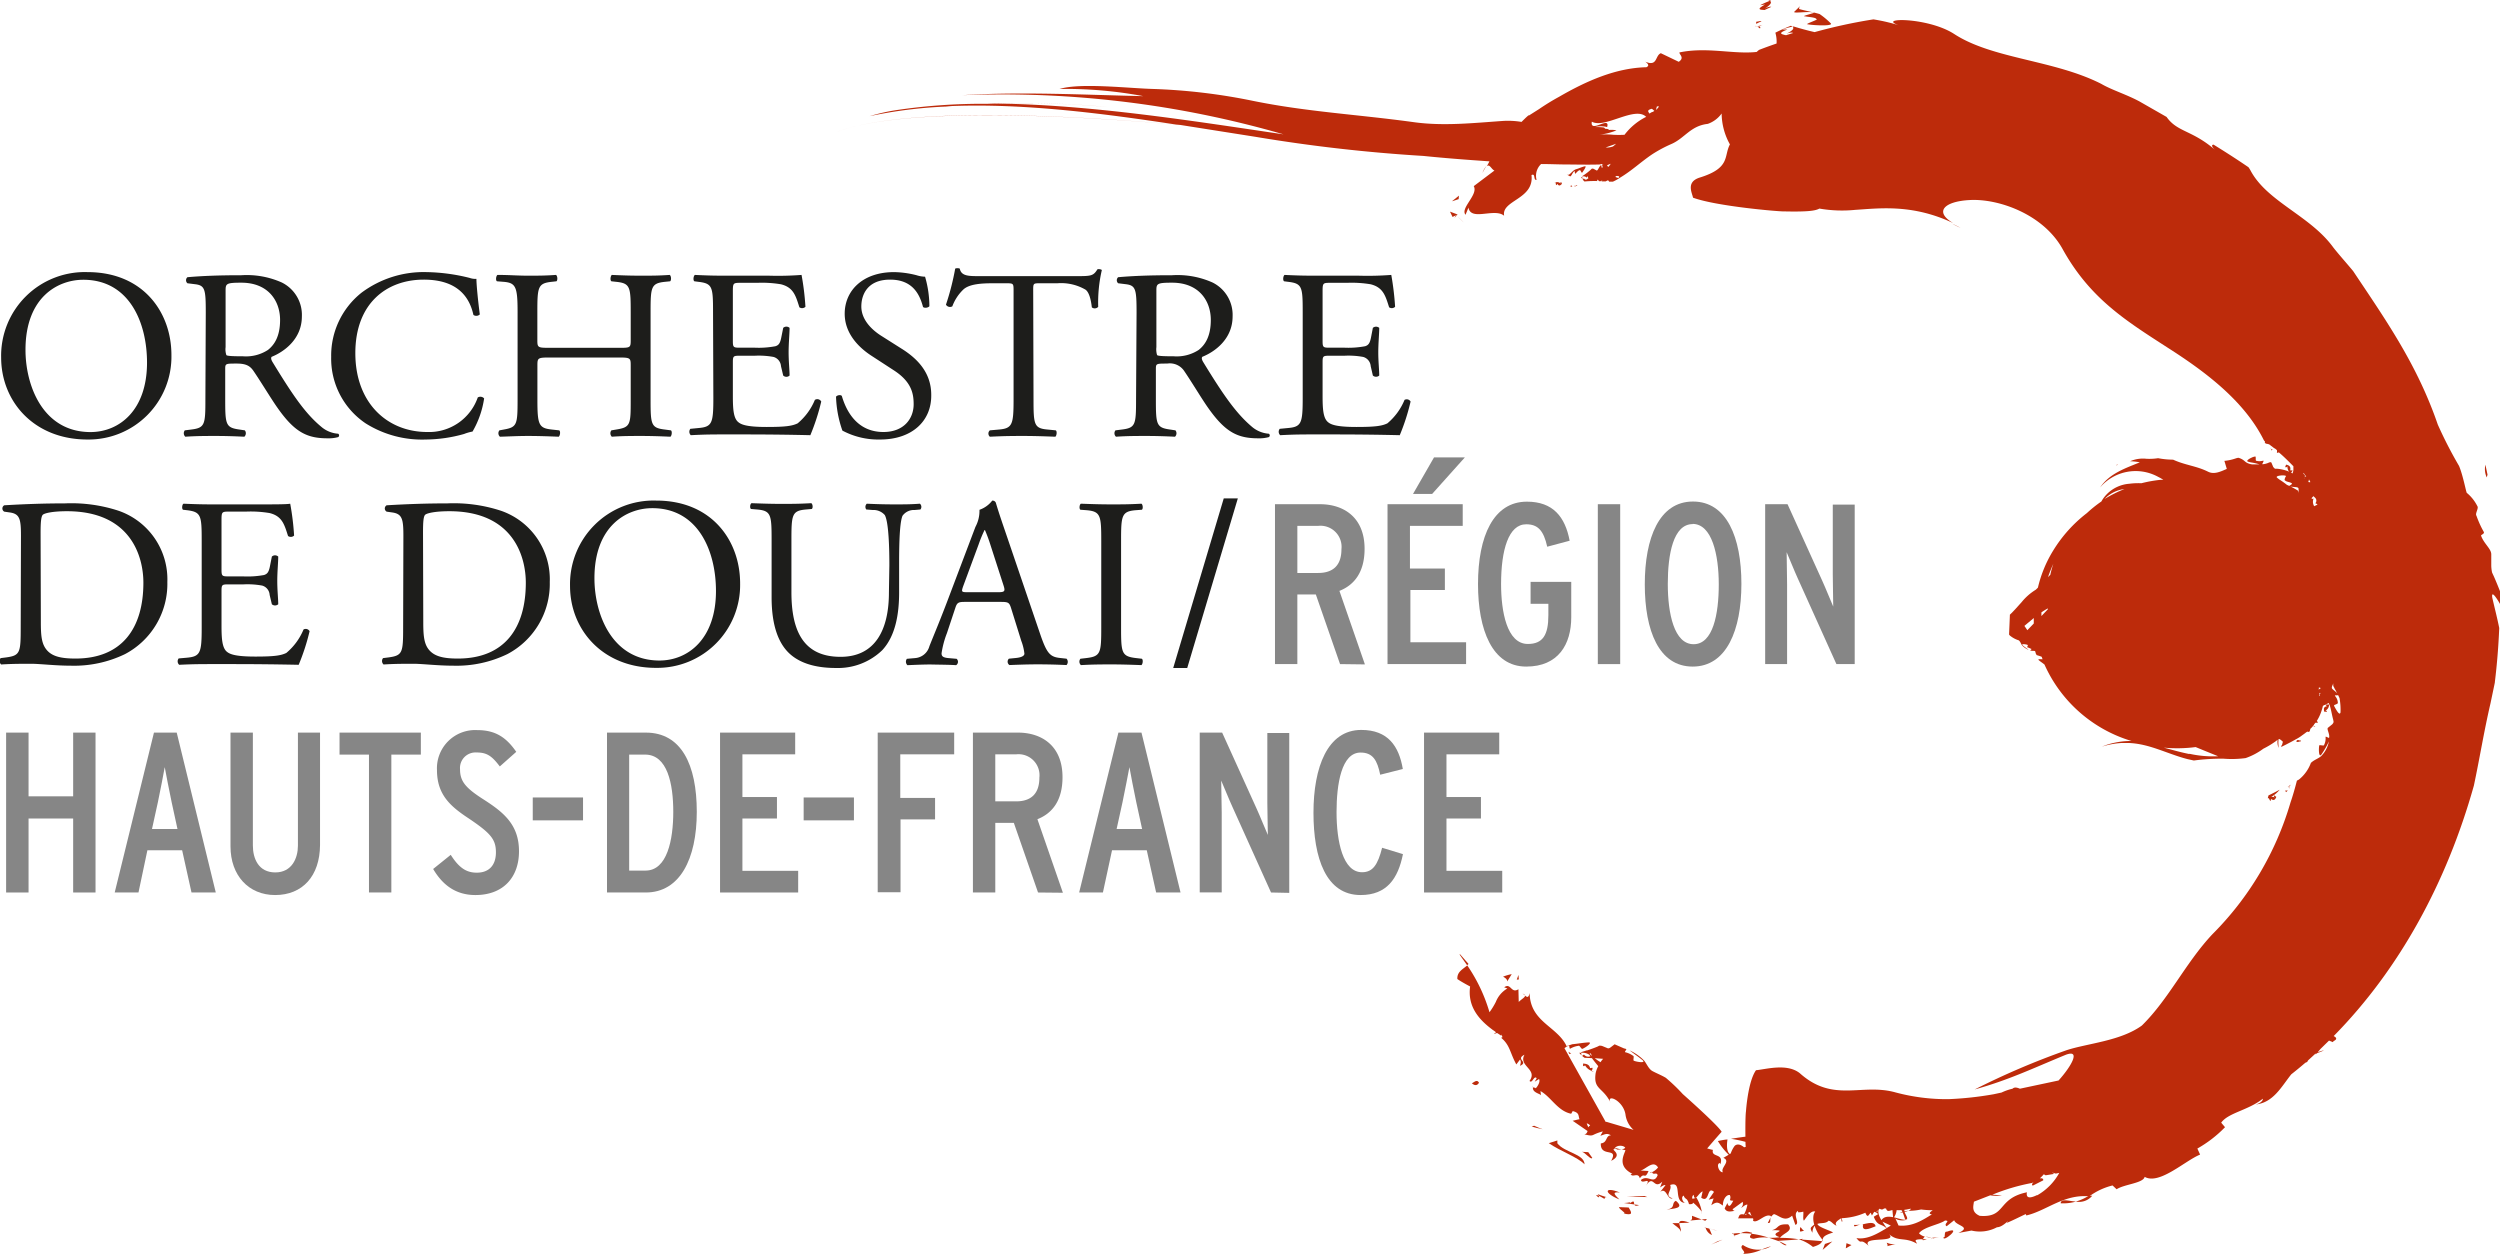 <?xml version="1.0" encoding="utf-8"?><svg id="Calque_1" data-name="Calque 1" xmlns="http://www.w3.org/2000/svg" viewBox="0 0 392.3 196.75"><title>LOGO_DOUAI_2017_RGB2</title><polygon points="229.05 149.81 230.22 151.47 230.44 151.26 229.09 149.72 229.05 149.81" style="fill:#bd2b0b"/><path d="M333.23,228.77c.85.79,1.25-.28,1.09-.13C334,228.07,333.42,228.76,333.23,228.77Z" transform="translate(-102.27 -58.79)" style="fill:#bd2b0b"/><path d="M342.62,235.57c.59.15,1.13.32,1.73.42-.47-.15-.9-.36-1.35-.55Z" transform="translate(-102.27 -58.79)" style="fill:#bd2b0b"/><path d="M346.65,238.2l0-.45-1.35.42c1.8,1.26,4.56,2.2,5.62,3.33C350.87,239.84,347.79,239.68,346.65,238.2Z" transform="translate(-102.27 -58.79)" style="fill:#bd2b0b"/><path d="M353.13,246.42a9.06,9.06,0,0,1,.93.52c-.05-.66,1.29.12-1.07-.76A2.67,2.67,0,0,1,353.13,246.42Z" transform="translate(-102.27 -58.79)" style="fill:#bd2b0b"/><path d="M353.13,246.42c-1-.47.42.76,0,0Z" transform="translate(-102.27 -58.79)" style="fill:#bd2b0b"/><path d="M356.3,248.21c.13.42,1.29,1,.75,1,1.48.35,1.32-.09.78-.94Z" transform="translate(-102.27 -58.79)" style="fill:#bd2b0b"/><path d="M359.48,247.89l-.76-.1C358.79,248,359,248.09,359.48,247.89Z" transform="translate(-102.27 -58.79)" style="fill:#bd2b0b"/><path d="M358,247.65c.3-.35-.15-.09-.89-.08l1.61.22C358.63,247.49,358.8,247,358,247.65Z" transform="translate(-102.27 -58.79)" style="fill:#bd2b0b"/><path d="M356.47,245.92c-2.47-1-2.62.07-.08,1.09C355.79,246.41,355,245.73,356.47,245.92Z" transform="translate(-102.27 -58.79)" style="fill:#bd2b0b"/><path d="M350.5,239.53c.48.06,1.44,1.36,1.63.95l-.63-.89Z" transform="translate(-102.27 -58.79)" style="fill:#bd2b0b"/><path d="M366,252.07c.17-.28-.22-.94-.21-1.35l-1.1,0C365.11,251.12,366,251.6,366,252.07Z" transform="translate(-102.27 -58.79)" style="fill:#bd2b0b"/><path d="M365.76,250.72l1.64-.07C366.09,250.19,365.78,250.36,365.76,250.72Z" transform="translate(-102.27 -58.79)" style="fill:#bd2b0b"/><path d="M357.57,246.49c1.09.06,2.14.14,3.21.15l-.46-.17Z" transform="translate(-102.27 -58.79)" style="fill:#bd2b0b"/><polygon points="268.52 195.3 270.3 194.53 269.55 194.77 268.52 195.3" style="fill:#bd2b0b"/><path d="M375.76,254.15c-.75.5.74,1.13,0,1.39a7.12,7.12,0,0,0,3-.68A4.4,4.4,0,0,1,375.76,254.15Z" transform="translate(-102.27 -58.79)" style="fill:#bd2b0b"/><path d="M380.17,254.35a12.75,12.75,0,0,0-1.45.51A3.72,3.72,0,0,0,380.17,254.35Z" transform="translate(-102.27 -58.79)" style="fill:#bd2b0b"/><path d="M370.5,251.59l-.59-.15a1.72,1.72,0,0,0,1,1.15Z" transform="translate(-102.27 -58.79)" style="fill:#bd2b0b"/><path d="M370.49,251.56v0c.64.18,1.08.31,1.27.35C371.61,251.9,371.22,251.79,370.49,251.56Z" transform="translate(-102.27 -58.79)" style="fill:#bd2b0b"/><path d="M369.76,251.4l.15,0C369.88,251.34,369.85,251.3,369.76,251.4Z" transform="translate(-102.27 -58.79)" style="fill:#bd2b0b"/><path d="M365.25,247.22c-.79.38.06,1.1-1.45,1.39C364.82,248.42,366.73,248.45,365.25,247.22Z" transform="translate(-102.27 -58.79)" style="fill:#bd2b0b"/><path d="M367.45,250.32l1.85-.17-1.52-.58C367.75,249.8,367.94,250.21,367.45,250.32Z" transform="translate(-102.27 -58.79)" style="fill:#bd2b0b"/><polygon points="267.86 191.28 267.02 191.36 267.59 191.57 267.86 191.28" style="fill:#bd2b0b"/><path d="M377.48,253.18a5.85,5.85,0,0,1,2.38-.16,15.05,15.05,0,0,0-2.74-.63C377,252.64,376.48,253.07,377.48,253.18Z" transform="translate(-102.27 -58.79)" style="fill:#bd2b0b"/><path d="M374.08,252.4l.16,0C374.16,252.28,374.09,252.25,374.08,252.4Z" transform="translate(-102.27 -58.79)" style="fill:#bd2b0b"/><polygon points="285.95 194.6 285.91 194.75 286.08 194.76 285.95 194.6" style="fill:#bd2b0b"/><path d="M377,252.2a1.77,1.77,0,0,0-1.55.1,12.31,12.31,0,0,1,1.68.09C377.19,252.27,377.21,252.19,377,252.2Z" transform="translate(-102.27 -58.79)" style="fill:#bd2b0b"/><path d="M382.61,254.15a8.1,8.1,0,0,0-1.18-.58C381.77,253.87,382.46,254.37,382.61,254.15Z" transform="translate(-102.27 -58.79)" style="fill:#bd2b0b"/><path d="M374.43,252.66l-.11,0C374.52,252.9,374.5,252.81,374.43,252.66Z" transform="translate(-102.27 -58.79)" style="fill:#bd2b0b"/><path d="M374.43,252.66a3.89,3.89,0,0,0,1-.36,6.57,6.57,0,0,0-1.2.07Z" transform="translate(-102.27 -58.79)" style="fill:#bd2b0b"/><path d="M385.19,253.19l-.66.07a6.49,6.49,0,0,1,2.23,1.2c1.12-.35,1.35-.64,1.43-.91L385,253.3Z" transform="translate(-102.27 -58.79)" style="fill:#bd2b0b"/><path d="M382.87,250.92c-1.88-.1-1.38.62-2.55.91,3.09,0-.94.41,1.24,1.1a9.2,9.2,0,0,1-1.7.09l1.57.55-.06-.07c1.06-.08,2.11-.11,3.16-.24a16.49,16.49,0,0,0-2.95-.22C382.18,252.2,383.75,252,382.87,250.92Z" transform="translate(-102.27 -58.79)" style="fill:#bd2b0b"/><path d="M369.23,249c0,.07,0,.14,0,.21S369.29,249.08,369.23,249Z" transform="translate(-102.27 -58.79)" style="fill:#bd2b0b"/><polygon points="286.01 196.13 287.53 194.81 286.37 195.2 286.01 196.13" style="fill:#bd2b0b"/><polygon points="289.64 195.89 290.53 195.38 289.75 195.08 289.64 195.89" style="fill:#bd2b0b"/><path d="M425.63,247.61a7.24,7.24,0,0,0,2.41-.27C426.79,247.25,425.69,246.82,425.63,247.61Z" transform="translate(-102.27 -58.79)" style="fill:#bd2b0b"/><path d="M428,247.34a2.68,2.68,0,0,0,2.59-.92l-.55,0A7.39,7.39,0,0,1,428,247.34Z" transform="translate(-102.27 -58.79)" style="fill:#bd2b0b"/><path d="M335.52,84.85a3,3,0,0,0-.62,1.08A8.84,8.84,0,0,1,335.52,84.85Z" transform="translate(-102.27 -58.79)" style="fill:#bd2b0b"/><path d="M405.57,253.12c-.7.17-.1.12,0,0Z" transform="translate(-102.27 -58.79)" style="fill:#bd2b0b"/><path d="M401.94,249.6a.68.68,0,0,1-.23.46A.58.58,0,0,0,401.94,249.6Z" transform="translate(-102.27 -58.79)" style="fill:#bd2b0b"/><path d="M405.38,253a6.18,6.18,0,0,0-.94-.15A3.85,3.85,0,0,0,405.38,253Z" transform="translate(-102.27 -58.79)" style="fill:#bd2b0b"/><path d="M405.57,253.12l1-.2a6.62,6.62,0,0,1-1.16.09C405.53,253,405.6,253.08,405.57,253.12Z" transform="translate(-102.27 -58.79)" style="fill:#bd2b0b"/><path d="M398.35,253.79c0,.2.29.45,0,.56l1.38-.35A2.39,2.39,0,0,1,398.35,253.79Z" transform="translate(-102.27 -58.79)" style="fill:#bd2b0b"/><path d="M396.59,251.22c-.17-.81-1.1-.5-2.14-.29h.18C394.37,252.09,395.5,251.67,396.59,251.22Z" transform="translate(-102.27 -58.79)" style="fill:#bd2b0b"/><path d="M393.23,251c-.11.47.4.08,1-.07A4,4,0,0,1,393.23,251Z" transform="translate(-102.27 -58.79)" style="fill:#bd2b0b"/><path d="M407.77,252.07c-.54-.13-.15,1.1-.49.81C406.9,254,410.44,251.07,407.77,252.07Z" transform="translate(-102.27 -58.79)" style="fill:#bd2b0b"/><polygon points="228.94 30.7 227.83 31.59 228.89 31.25 228.94 30.7" style="fill:#bd2b0b"/><path d="M330.49,93a1.84,1.84,0,0,1,.31-.32c-.06-.12,0-.1.16,0l-.14-.14a.89.89,0,0,0-.19.2Z" transform="translate(-102.27 -58.79)" style="fill:#bd2b0b"/><path d="M330.1,92.62c.09.07,0,.34.32.1l.36-.15,0,0a.55.55,0,0,1,.26-.1L329.8,92Z" transform="translate(-102.27 -58.79)" style="fill:#bd2b0b"/><path d="M331.93,93.7l-.1-.12a7.58,7.58,0,0,0-.87-.84A12.45,12.45,0,0,1,331.93,93.7Z" transform="translate(-102.27 -58.79)" style="fill:#bd2b0b"/><path d="M380.1,249.84l-.43.87C380.22,250.76,380,250.28,380.1,249.84Z" transform="translate(-102.27 -58.79)" style="fill:#bd2b0b"/><path d="M342.83,229.39v-.14C342.75,229.33,342.77,229.36,342.83,229.39Z" transform="translate(-102.27 -58.79)" style="fill:#bd2b0b"/><path d="M341.55,215c0-.11-.12-.21-.38-.3A1.38,1.38,0,0,1,341.55,215Z" transform="translate(-102.27 -58.79)" style="fill:#bd2b0b"/><path d="M361.44,242.76l0-.1C361,242.91,361.16,242.9,361.44,242.76Z" transform="translate(-102.27 -58.79)" style="fill:#bd2b0b"/><polygon points="277.88 190.87 277.83 191.04 277.91 190.88 277.88 190.87" style="fill:#bd2b0b"/><polygon points="238.34 153.69 238.27 152.99 238.01 153.73 238.34 153.69" style="fill:#bd2b0b"/><path d="M339.49,211.65a7.17,7.17,0,0,0-1.36.4c.23.11.73.42.64.77Z" transform="translate(-102.27 -58.79)" style="fill:#bd2b0b"/><path d="M385.38,251.9c-.46-.13-.68-1.2-.66.13C384.92,252.08,385.16,251.94,385.38,251.9Z" transform="translate(-102.27 -58.79)" style="fill:#bd2b0b"/><path d="M348.49,224.11c.07.13.19,0,.34,0l-.47-.29A.71.71,0,0,1,348.49,224.11Z" transform="translate(-102.27 -58.79)" style="fill:#bd2b0b"/><path d="M352.14,226.34l-.35.06c-.14-.62-.62-.67-1.1-.72l0,.38c.24.09.35-.06.22-.29a1.86,1.86,0,0,0,1.13,1.06C352.12,226.66,352.22,226.49,352.14,226.34Z" transform="translate(-102.27 -58.79)" style="fill:#bd2b0b"/><polygon points="250.07 168.15 250.07 168.13 249.78 168.04 249.77 168.1 250.07 168.15" style="fill:#bd2b0b"/><path d="M355.44,222.51l.23.11Z" transform="translate(-102.27 -58.79)" style="fill:#bd2b0b"/><path d="M409.92,94.54c-.44-.23-.88-.45-1.3-.65A9.82,9.82,0,0,0,409.92,94.54Z" transform="translate(-102.27 -58.79)" style="fill:#bd2b0b"/><path d="M377.85,62.21l0,.33a5.39,5.39,0,0,1,.76-.37C378.82,62,378.31,62.14,377.85,62.21Z" transform="translate(-102.27 -58.79)" style="fill:#bd2b0b"/><polygon points="275.49 4.06 275.48 4.12 275.69 4.11 275.49 4.06" style="fill:#bd2b0b"/><path d="M378.47,63.23c.1-.12,0-.2-.16-.25C378.16,63.1,378.17,63.19,378.47,63.23Z" transform="translate(-102.27 -58.79)" style="fill:#bd2b0b"/><path d="M378.91,62.67a3.29,3.29,0,0,1-.94.23h0l.34.08A3.51,3.51,0,0,1,378.91,62.67Z" transform="translate(-102.27 -58.79)" style="fill:#bd2b0b"/><path d="M378.91,62.67c.32-.12.6-.25.79-.31C379.41,62.46,379.14,62.57,378.91,62.67Z" transform="translate(-102.27 -58.79)" style="fill:#bd2b0b"/><path d="M386.89,60.79c.27,0-2,.55-1.45.55.71.14,1.79.17,1.86.46.55,0-1.92.79-1.38.8.7.15,3.9.34,3.67-.11A12,12,0,0,0,387.81,61c-1-.31-2.23-.51-3.17-.78-.14-.11,0-.29.1-.47l-.86.84C383.32,61,386.27,60.48,386.89,60.79Z" transform="translate(-102.27 -58.79)" style="fill:#bd2b0b"/><path d="M379.17,60.36l1.05-.49c-.17-.1-.79.1-1.22.39,1.23-.75,1.33-1.13,1-1.34a12.68,12.68,0,0,0-1.53.69l.78-.11C377.78,60.31,378.47,60.31,379.17,60.36Z" transform="translate(-102.27 -58.79)" style="fill:#bd2b0b"/><polygon points="277.55 0 277.5 0.03 277.74 0.13 277.93 0.05 277.55 0" style="fill:#bd2b0b"/><path d="M492.61,133.27c-.1-.52-.22-1-.33-1.56a3.16,3.16,0,0,0,.21,2C492.53,133.55,492.58,133.41,492.61,133.27Z" transform="translate(-102.27 -58.79)" style="fill:#bd2b0b"/><path d="M417.51,155.28Z" transform="translate(-102.27 -58.79)" style="fill:#bd2b0b"/><path d="M494.57,153.56c0-.66,0-1.33,0-2-.31-.78-.62-1.54-.93-2.25l-.31-.67a5.59,5.59,0,0,1-.13-1.07c0-.57,0-1.15,0-1.8,0-.86-1.15-1.66-1.59-2.89-.12-.18.64-.3.39-.67a15.37,15.37,0,0,1-1.12-2.48c-.27-.35.4-1.18.13-1.53a6.42,6.42,0,0,0-1.64-2.06c-.1,0-.59-2.73-1.23-4.24a66.13,66.13,0,0,1-3.33-6.48c-3.26-9.49-8.21-16.48-13.29-24.1-1.13-1.36-2.19-2.53-3.11-3.7-3.62-5-10.4-7.17-13-12.1a5,5,0,0,0-.31-.49c-1.8-1.23-3.62-2.4-5.47-3.54-.35,0-.35.3.25.84-3.63-3.15-5.94-2.78-7.63-5.19L438,74.71c-2.15-1.15-4.25-1.75-6-2.76-7.42-3.77-17.05-3.9-23.07-7.82-4.27-2.78-13-2.59-8.16-1.21a30.23,30.23,0,0,0-4.52-1.09,81.83,81.83,0,0,0-9.23,2c-1.22-.28-2.32-.59-3.28-.88l-.2,0c.31.27.15.64-1.17,1.23.47-.24,1.11-.35,1.27-.21l-1.11.35c-.7-.16-1.39-.29.21-.89l-.81,0a12.16,12.16,0,0,1,1.61-.46l-.23-.14a26,26,0,0,0-2.45,1.09,5,5,0,0,1,.19,1.7c-1,.34-1.9.67-2.75,1-.13.1-.25.21-.37.32-3.6.41-7.81-.83-12.13.08,0,.37.85.82-.1,1.47l-2.81-1.35c-.93.37-.48,2.15-2.44,1.33.31.24.76.6.17.87-4.82.11-9.45,2.18-13.7,4.64a36.65,36.65,0,0,0-3.16,1.94l-1.58,1c.1-.24-.7.55-1.15,1a13,13,0,0,0-2.8-.16c-4.65.32-9.45.85-14.11.2-8.78-1.21-16.79-1.62-25.22-3.34a92.7,92.7,0,0,0-15.67-1.87c-3.79-.1-11.41-1-14.71,0a65.82,65.82,0,0,1,13.17,1.13c-9.38-.21-19.15-.73-28.42-.15a158.59,158.59,0,0,1,50.41,6.14c-13.65-2-30.29-4.71-45.49-4.83a145.74,145.74,0,0,1,17.81.54v0c-.05,0-4.8-.51-11.35-.6-2.56,0-5.06,0-7.47.1a91.36,91.36,0,0,0-14.32,1,29.53,29.53,0,0,0-4.13.94,71.59,71.59,0,0,1,12-1.51,78.22,78.22,0,0,0-8.78,1.35v0a78.47,78.47,0,0,1,9.67-1.43c11.36-.43,23.65,1.14,35.16,2.9-4.41-.38-9.72-.79-15.3-1.07-8.35-.43-15.64-.51-21.68-.25-7.54.34-13.11,1.22-16.57,2.62v0c10.63-4.31,38.68-2.61,54.27-1.23l11.78,1.86a251.77,251.77,0,0,0,26.36,3c2.42.25,4.85.45,7.28.63l3.07.22a6.25,6.25,0,0,1-.42.77c.47-.42.73.5,1.21.67L333.53,88c.76,1.33-2.16,3.45-1.29,4.49l.46-1.12c.22,1.2,1.43,1.08,2.73.94,1.06-.11,2.19-.24,2.87.34-.47-2.46,4.76-2.56,4.29-6.39.69-.32.23.81.8.77a2.52,2.52,0,0,1,.71-2.5c1.27,0,2.54.06,3.81.07,1.53,0,3.47.06,5.43,0l0,0,0,0h0l.17-.07h.35l-.24.1a.53.53,0,0,1,.12.32l0,.1h0l-.06.06c-.09.14-.12-.48-.17-.41-.32.17-.51,1-.74.82l-.46-.25a.42.42,0,0,0-.27,0l-.17.17a9.44,9.44,0,0,1-1.33,1v.05a.76.76,0,0,1,.85.31c-.14-.12-.13-.3,0-.34l.13.3c-.23.19-.46.38-.72,0l-.14.22c-.08-.08-.09-.27-.12-.44l-.15.06a2.8,2.8,0,0,0,.51.67,16.58,16.58,0,0,1,2-.07c0-.12.06-.26.13-.2a.89.89,0,0,0,.16.22h.28l.09-.06h0v0h0l.12-.07-.13-.13a.08.08,0,0,0,0,0l.16.16h0l-.11.07h0l0,0,0,.06.64,0,.12-.06c.15-.09.29-.19.41.11h.11l0-.06,0,.06.48,0a7.47,7.47,0,0,0,1.18-.66c1.8-1.08,3.17-2.4,4.95-3.61a20.89,20.89,0,0,1,3.05-1.64c2.1-.91,3-2.86,5.71-3.16a4.51,4.51,0,0,0,2.18-1.63,10.11,10.11,0,0,0,1.3,4.85c-1,1.84.17,3.7-4.79,5.22-2.11.7-1.16,2.35-1,3.14,3.72,1.37,13.64,2.19,14.21,2.15,3.86.09,5-.1,5.62-.44a20.84,20.84,0,0,0,5.64.2c3.92-.25,9-.92,15.36,2.08-3.07-1.8-1.38-3.42,2.62-3.62,4.41-.24,11.37,2.15,14.46,7.54,4.33,7.9,10,11.38,16.56,15.62,5.77,3.68,12.05,8.32,15.14,14.6l.13.08a.4.4,0,0,0,0,.23h0c.08.17.27.18.46.21l.21.06.81.62-.1,0,.16,0,.34.28a.84.84,0,0,1,0,.37c0,.13.17,0,.32,0,.78.65,1.5,1.39,2.27,2.16,0,0,0,.15,0,.34l0,.25a1.77,1.77,0,0,1-.15.55l-.2-.15,0,0h0a6.59,6.59,0,0,0-2.25-.6h-.08l-.22,0-.26-.26-.2-.48-.07-.17c-.05-.17-.27-.13-.53,0a2.71,2.71,0,0,1-.9.21c-.08,0,.13-.31.17-.47s0-.09-.06-.07h-.11a1.91,1.91,0,0,1-.95,0c-.1,0-.1-.13-.1-.32s0-.4-.11-.35a1.87,1.87,0,0,0-.53.17c-.36.16-.73.4-.68.54a.13.13,0,0,0,.09.09l.46.12a7.77,7.77,0,0,1,1.35.31l-.65,0-.4,0-.12,0a2.51,2.51,0,0,1-.74-.22,2.41,2.41,0,0,1-.37-.25,2.38,2.38,0,0,0-1-.56c-.19,0-.39.08-.58.14a7.37,7.37,0,0,1-1.64.34l.38,1.26c-1,.44-2,.91-2.94.44-1.82-.91-3.53-1-5.49-1.89a12.72,12.72,0,0,1-2.35-.23,9.06,9.06,0,0,1-1.84.09,5,5,0,0,0-2.55.39,8.63,8.63,0,0,1,1.52.17c-2.26.93-4.75,1.74-6.23,3.94a7.33,7.33,0,0,1,9.11-1.66,8.32,8.32,0,0,1,.81.46l-.39,0a20.47,20.47,0,0,0-3.05.54,10.79,10.79,0,0,0-1.89.08,5.54,5.54,0,0,0-3.51,1.61,5.2,5.2,0,0,0-.88,1.17,19.88,19.88,0,0,0-2.27,1.82,21.73,21.73,0,0,0-5.29,5.88,19.56,19.56,0,0,0-2.4,5.82c-.11.11-.22.23-.35.34a8.6,8.6,0,0,0-2.19,1.92l-1,1.11-.52.55-.27.26-.07.07h0v0c0,.25-.24,5.66-.13,3.11h0l0,0,.12.15a4.07,4.07,0,0,0,1.4.76c.28.22.37.62.55.82a2.74,2.74,0,0,0,1,.68c-.32-.26-.58-.41-.92-.71s.51-.17.72-.09-.12.39,0,.4.37.15.58.22-.18.25-.12.26c.24.14.75,0,.78.17l.11.39.12.18.17.05c.2.06.41.13.61.21l.14.39c-.28,0-.8-.06-.62.12.34.3.61.45.92.71h0a21.81,21.81,0,0,0,13.67,12,11.43,11.43,0,0,0-1.91.13q-.52.08-1.08.21a10.58,10.58,0,0,0-1.68.55,12.5,12.5,0,0,1,3.11-.58c.37,0,.74,0,1.1,0,2.57.1,4.73,1.05,7.13,1.88.68.24,1.37.46,2.1.65l1,.22a33.13,33.13,0,0,1,4.62-.29,16.43,16.43,0,0,0,3.5-.09,10.29,10.29,0,0,0,2.78-1.47,13.9,13.9,0,0,0,1.93-1.16l.31-.24a2.61,2.61,0,0,0,.15,1.26l0,0c0-.44-.06-.8,0-1.31,0,0,0-.07.05-.08h0c.12,0,.39.19.63.44l-.16.59c-.08,0-.14,0-.1.08a.41.41,0,0,0,0,.11l.06,0,.4-.2.15-.07,1-.52.87-.48a5.25,5.25,0,0,0,.61-.38l0,0,.23-.17.14-.1.1-.07.16-.12.23-.18h.09l-.06,0h0l.1-.09c.36.15.41-.07.45-.29l.06-.17a1.88,1.88,0,0,0,.34-.35l.09-.11.12-.14,0,.09,0-.14.23-.28h0l.16,0h.16c.13,0,0-.16-.11-.28h0a6.69,6.69,0,0,0,.73-1.55,6.89,6.89,0,0,0,.23-.81l.22-.14.06,0,.35-.18.19-.08.14-.05,0,.24h.07c.26.73.36,1.55.59,2.39l.06.34a.83.83,0,0,1-.23.38l-.62.5c-.33.18.3,1,.14,1.6,0,.12-.6-.33-.55-.1a2.3,2.3,0,0,1-.23,1.22c0,.25-.8-.11-.77.13-.08.42-.1,1.87.31,1.42a13.31,13.31,0,0,0,1.21-2.1,4.43,4.43,0,0,1-1.15,2.24c-.37.4-1.06.61-1.52,1l-.15.12a6,6,0,0,1-1.87,2.62l-.33.18c-.29,1.14-.61,2.28-1,3.41a48.45,48.45,0,0,1-12.24,20.67c-4.23,4.49-6.83,10.17-11.09,14.35-3.38,2.45-8.59,2.79-11.88,3.89a121.3,121.3,0,0,0-14.36,6.14c5.23-1.45,8.83-3.18,14.22-5.41,2.52-1,1,1.73-1.05,4l-6.07,1.29c-.47-.21-.89-.27-1.15,0a8.16,8.16,0,0,0-1.72.6l-1.25.27a52.87,52.87,0,0,1-7.09.77,31.06,31.06,0,0,1-8.31-1.06c-5.31-1.49-9.75,1.69-15-3-2-1.61-5.29-.63-6.89-.48-1.27,1.79-1.57,6.43-1.57,6.43-.13.87-.09,4-.09,4-.88.1-2.27.33-2.27.33a20,20,0,0,1,2.28.48c0,.54.05.78.05.78a1,1,0,0,0-.26.08c-1-.85-1.5-.21-1.5-.21a4.27,4.27,0,0,0-.6,1.16.6.6,0,0,0-.13.11c-.72-.48-.38-2.29-.38-2.29-.43,0-1.51.24-1.51.24a10.34,10.34,0,0,0,1.7,2.15l-.84.49c1.25.54-.5,1.54-.08,2.25-.57.11-1.13-1.37-.45-1.43l.06.2c.61-1.85-1.49-1-1.17-2.27a8.46,8.46,0,0,1-.9-.23s1.53-1.79,2.27-2.61c-.54-1-6.09-5.91-6.09-5.91a28.34,28.34,0,0,0-2.67-2.56c-.69-.41-1.44-.7-2.09-1.05s-.95-1.28-1.38-1.72a7.67,7.67,0,0,0-2.2-1.53c.71.57,1.29.92,2.06,1.57.49.45-.93.25-1.37.06-.24,0,.08-.76-.16-.79a3.7,3.7,0,0,0-1.2-.55c-.24,0,.25-.48.13-.49l-.21-.1-.06,0h-.05l-1.52-.67.05,0h0l-.1.06-.39.3c-.25.2-.47.36-.66.26l-.8-.33a1.19,1.19,0,0,0-.5-.06L353,223c-.53.23-1.1.43-1.67.62l-.09,0-.84.27V224a1.91,1.91,0,0,1,1.26.3c.05.08.11.15.17.23a.82.82,0,0,1-1-.26l-.3.21c-.14-.1-.12-.3-.14-.48l-.3,0a3.68,3.68,0,0,0,.83.78l1.15.05q.46.62,1,1.26a4.15,4.15,0,0,0-.41,1.1c-.39,2.67,1.17,2.14,2.4,4.74-.93-1.64,1.92-.54,2.28,1.74a3.86,3.86,0,0,0,1.27,2.42l-3-.89-1.25-.37-.14,0-.06-.12-1.28-2.29-5-8.94-.11-.2c0-.09,0-.12,0-.05h0l.05,0,.2-.15a1.34,1.34,0,0,1,.44-.2c.1-.07.05.59.24.45a3.5,3.5,0,0,1,1.26-.43c.19-.14.46.6.65.46.45-.17,1.62-1,.95-1-1,.06-1.67.21-2.57.29l-.89.3c-1.48-3.14-5.73-3.78-5.8-8.34-.17.84-.44.65-.71.41,0,.29-.65.61-1,1l-.05-2c-1.16.75-1.18-1.09-2.23-.3l.5.18A4.22,4.22,0,0,0,337,216a11,11,0,0,1-1,1.63,25.72,25.72,0,0,0-3.49-7.35c-.69.61-1.62,1-1.55,2.14.61.44,2,1.17,2,1.17-.42,3.09,1.32,5.15,3.47,6.75a.26.26,0,0,0,.1.07l.52.37a.7.7,0,0,0-.34.28,2.21,2.21,0,0,1,.49-.17l.66.43,0-.2a1.33,1.33,0,0,1,.17.43l-.2.09c1.41,1.18,1.36,2.32,2.38,4.18l.59-.78c.22.41.06.68,0,1,1.41-.65-.8-1,.69-1.74-1,1.79,2.14,2.26.79,4.11.46.49.67-.93,1.13-.43l-.31.55.68-.42c.22.41-.18,1.1-.53,1.47,0-.12-.32-.12-.43-.17-.12.91,1.3,1,1.27,1.31L344,230c1.69.94,2.69,3.13,4.82,3.56l.24-.42c1.11.28.84.74,1.07,1.28-.33.05-.69.16-1.08.24l2.34,1.61c-.07.26-.19.49-.52.51.88.23,1.12.23,1.42.1l0,0v0a7.47,7.47,0,0,1,1.5-.55l-.39.69c.73-.23,1-.47,1.67-.07-.9,0-.5,1.16-1.6,1.26-.09,2.3,2.85.51,1.62,2.74,2-1-.13-1.8.48-1.83a.54.54,0,0,1,.1-.16l.36.21h.66c-.33-.08-.67-.16-1-.26.41-.48,1.43-.39,1.61,0a.87.87,0,0,1-.59.22h0l.63.15c-.25.77-1.34,2.5,1.11,3.72-.12-.05-.19.1-.31,0,.28.68,1.18-.34,1.45.69.76-1.08.73.35,1.37-1.15l-1.27-.07c.81-.15,2-1.73,2.76-.48a2.56,2.56,0,0,1-.93.73c.16.56.7-.08.87.48-.62,1.54-1.5-.16-2.62.75.11.78,1.72-.62.78.92,1.23-1.92,1.17.71,2.57-.66l-.35.91c.19-.1.61-.45.85-.35l-.83,1.06c1-.81,1.1,1.33,1.95,1-1.44-.41,0-1.23-.39-2.09,2.08-.73.3,2.76,2.44,2.82-.31.07-.87-.82-.34-1.15l.07.06c0,.13.12.31.47.55a2.1,2.1,0,0,1,.31.72c.47.05.62-.06.65-.23a7.38,7.38,0,0,1,1.37,1.44,6.43,6.43,0,0,0-.85-2.23,2.21,2.21,0,0,1-.62.18.52.52,0,0,1,.19-.62c.17,1.27.76-.31,1.41-.54l-.22,1c1.37.92.84-1.94,2-.92l-.84,1.23.78-.21-.37,1.08c.94-.67,1.13-.41,1.83.05-.05-.72.41-1.73,1.08-1.66.35.65-.41.89.55.89-.31.58-.67,1.31-.94.35-.09.31-.31.58-.41.88.38.76,1.23.35,1.58.39a.57.57,0,0,1-.35-.28l1.59-1.16a.88.88,0,0,1-.26.94c.29-.07.55-.49,1-.51a4.71,4.71,0,0,1-.53,1.55c-.86-.15-.73.33-.94.61.78,0,1.57,0,2.35,0a.39.39,0,0,1,0,.37c.71.55,2-1.37,2.92-.65a.69.69,0,0,1,.39-.38c.9.28,1.67,1.28,2.83.24L384,251c.81-.26-.53-1.64.42-2.21l0,.23a2.38,2.38,0,0,0,.82-.1c.07.43-.11,1.16.1,1.42.43-.58,1.08-1.64,1.78-1.43a1.37,1.37,0,0,0-.27.57h0l0,0a3.13,3.13,0,0,0,.11,1.46c-.53.5-.78.44-.28,1.3a1.86,1.86,0,0,1,.34-1.11,6.74,6.74,0,0,0,1.26,2.23c.05-.35.06-.68,1.64-1.16-.44-.33-2.34-.82-2.46-1.36.58-.2,1.32,0,1.75-.5.54.13.61.52,1.26.8-.38-.46.11-.8.72-1.18h0l.06.5.14,0-.12-.51a10.35,10.35,0,0,0,3.71-.86c.39.93.5.31.85,0l.18.44.36-.59a1.4,1.4,0,0,1,.62.37l-.69.41c.59,1.52,1.11,1,2,1.81-1.37.8-3,1.83-4.72,1.54.95,1.21.44-.16,1.93,1.23-1.28-1.63,4.66-.37,3.16-1.87,1.48,1.31,2.44.39,4.41,1.52-.11-.4-.75-.69.9-.7-.08.15,0,.24.63,0H404a1.77,1.77,0,0,1,.31-.41h.12l-.1,0c.07-.07.07-.09,0,0a1.85,1.85,0,0,1-.93-.52c.7-1,3.28-1.39,4.07-2,1,0-.33.53.27.89l1.18-.94c.28.9,2.83,1,.66,2l2.06-.38a5.7,5.7,0,0,0,4-.52c1,0,2.18-1.57,1.51-.67,1-.42,2-.93,3-1.4l.09.22c3.18-.74,5.86-3.37,9.88-3a10.36,10.36,0,0,1,3.65-1.71l.64.6c1.18-.79,4.19-.95,4.4-1.95,2.3,1.32,6.38-2.57,8.7-3.49l-.43-.95a19.16,19.16,0,0,0,4.34-3.35l-.6-.71c1.12-1.57,4.24-1.93,6.53-3.76.05.4-.59.79-1.14.91,2.81-.29,4.07-2.83,5.61-4.74.75-.59,1.48-1.19,2.2-1.81l.3-.13a1.48,1.48,0,0,1,.14-.25l1.09-1,.16-.07-.11.17.25-.22c.35-.13.73-.27,1.1-.45a3.73,3.73,0,0,0-1,.33l.44-.54,1.35-1.32.6.24.13-.17c.61-.28.43-.57,0-.78,10.36-10.52,17.76-24.19,22-39.3.91-4.28,1.58-8.5,2.61-12.92l.68-3.25v-.06c.35-2.83.57-5.66.69-8.5-.32-1.6-.66-2.89-1.09-4.75C493.17,151.35,494,152.56,494.57,153.56ZM353.67,87.08h0l0,0,.07,0ZM355,84.53h0l0,0-.12.17a1.5,1.5,0,0,1-.21.25c-.05.08-.14-.09-.22-.23l.55-.23,0,0Zm-.77-2.59c.51-.2,1.08-.39,1.64-.59a6.4,6.4,0,0,1-.49.42A2.93,2.93,0,0,1,354.27,81.94Zm1.54,4.64c0-.19.25-.23.57-.11C356.41,86.79,356.12,86.71,355.81,86.58Zm4.75-9.42a9.69,9.69,0,0,0-3.33,2.78,17.3,17.3,0,0,1-1.78,0,11.51,11.51,0,0,0-2.27,0,10.27,10.27,0,0,0,2.79-.69,3.72,3.72,0,0,0-1.29-.05l.1-.14c-.19,0-.44-.08-.64-.07a.44.44,0,0,0,0-.1v0l-.16-.09a8.92,8.92,0,0,0-1.37-.07l0,0a3.68,3.68,0,0,1,1.89,0c.54-1.83-2.75,1.06-2.4-.85,2,1.17,6.87-2.57,8.56-.71C360.58,77.13,360.57,77.15,360.56,77.16Zm1-.79a1.5,1.5,0,0,0-.4.25c-.19-.27-.51-.55.37-.76l.38.33A1.66,1.66,0,0,1,361.57,76.37Zm.62-.39.13-.49h.34A4.48,4.48,0,0,1,362.19,76Zm58.26,81.7c-.15-.22-.32-.48-.46-.67.47-.41,1-.83,1.47-1.24,0,.28,0,.57,0,.86Zm2.37,5.09a.78.78,0,0,1-.05-.14.06.06,0,0,1,0,0,1.8,1.8,0,0,0,.08.21Zm-.16-7.31v-.58c.32-.22.64-.42,1-.62a.76.76,0,0,1,0,.15ZM424,149a4.21,4.21,0,0,0-.36.37,22.6,22.6,0,0,1,.84-2.11A17.21,17.21,0,0,0,424,149Zm8.46-11.84a5.16,5.16,0,0,1,3.18-1.63A19.84,19.84,0,0,0,432.48,137.12Zm13.35,39.95c-1.41-.28-2.73-.67-4-1a22.43,22.43,0,0,0,5-.09l1.29.53,2.24.91A17,17,0,0,1,445.83,177.07ZM463,136.23a1,1,0,0,0-.15-.46,12.14,12.14,0,0,0-1.71-.89,12.28,12.28,0,0,0-1.09-.78,4.43,4.43,0,0,1-.45-.34c-.15-.12-.05-.21.15-.28a2.74,2.74,0,0,1,.78-.09,1.09,1.09,0,0,1,.4.06c.07,0,.07.07,0,.16s-.25.56-.1.56c.21.23.66.24,1,.41s-.42.45-.31.46c.39.28,1.46.05,1.43.44Zm1.06-2.68a.43.43,0,0,0-.11.12l-.14.29c0-.06.08-.18.14-.29l0-.18,0-.14a.72.72,0,0,1-.27-.35.46.46,0,0,1,.27.35l.23.15A.2.2,0,0,0,464.08,133.55Zm2.08,33.34,0-.2.08,0c.13,0,.24.07.17.14a.75.75,0,0,0-.28.2Zm-1.65-32.53a.78.78,0,0,0,.1-.35l.23.44C464.67,134.45,464.5,134.49,464.51,134.36Zm.92,3.85.15.22h0l-.15-.21h0a1.33,1.33,0,0,1,0-1.38c-.09.25-.3.31-.42.13l.3-.32a4,4,0,0,1,.3.28.65.65,0,0,1,.1.15.6.6,0,0,1-.1.68l.34.15C465.85,138.05,465.62,138.12,465.43,138.21Zm.86,29.82a.28.28,0,0,1,0-.33l-.1-.19h0a.36.36,0,0,0,.32,0l-.22.17A.43.43,0,0,1,466.29,168ZM352,224.44c-.1-.1-.19-.2-.29-.29a.27.27,0,0,1,.17-.07l.18.34Zm1.38,1a6.59,6.59,0,0,1-.86-.6l1.32.1A3.1,3.1,0,0,0,353.42,225.48Zm-5.72-2.29,0-.17h0l.07,0h0l-.07,0h0l-.06.2Zm3.83,12.49a4.84,4.84,0,0,1-.23-.57.92.92,0,0,1,.54.35A.41.41,0,0,0,351.53,235.68Zm24.82,3.37c0-.06,0-.11,0-.17v0h0v0a1.29,1.29,0,0,0,0,.19Zm0,10.41-.26-.06.26-.12Zm.22-.29.35-.16a2.65,2.65,0,0,0,.26.65Zm26.25-.73h-.1Zm-6.08.55c.14-.05.3-.29.42-.46h0C397,248.7,396.87,249,396.72,249Zm1.62,2.55c-.1-.18-.38-.55-.65-1l1.31.61Zm-.84-1.27c-.37-.64-.64-1.33-.29-1.75l.09,0a.45.45,0,0,0,.63-.06h.32c.16.59.52.36,1,.25l.1,1.12C398.6,249.66,397.91,249.65,397.5,250.27Zm8-.91c-1.42.86-3.05,2-5.29,1.78l-.54-1.21c.08.37,1.5.62,2.06.15-.43.36-1.34,0-2.23-.23a2.45,2.45,0,0,0,.41-1.13,3.76,3.76,0,0,0,.75,0,1.17,1.17,0,0,1,.15.27,1.49,1.49,0,0,0-.38.17l.42-.08c.15.34.27.73.39,1.09.69.06.11-.59-.08-1.16a4.39,4.39,0,0,0,.58-.18,4.86,4.86,0,0,0-.6.08.54.54,0,0,1,0-.25c.32,0,.66-.12,1-.16,0,.13-.19.23-.39.33a9,9,0,0,0,2-.21,14.14,14.14,0,0,0,1.82.12C405.13,249,404.77,249.28,405.49,249.36Zm8.38,1.61a5,5,0,0,0-.72-.09h0C413.8,251,414,251,413.87,251Zm8.07-4.61c-2.3,1.12-1.36-.77-1.71-.41-4.59,1-3.14,4-7.29,3.67-1.34-.58-1-1.5-.91-2.22l2.56-1a5.6,5.6,0,0,0,1.83,0l-1.5-.1a31.45,31.45,0,0,1,6.22-1.84l.25-.11c-.21.2-.35.38-.13.53l1.64-.83c.05-.27-.19-.37-.53-.31a7.76,7.76,0,0,0,.63-.65,1.37,1.37,0,0,1,.21.15l.19,0,1.22-.2-.2-.13-.13-.09.22.06.37.11.54-.11A9,9,0,0,1,421.94,246.36Zm47.6-75.71c-.14.6-.79-.67-1-1.06h0c0-.05,0-.09.06-.13s.64-.21.53-.36a1.6,1.6,0,0,0-.35-.95,1.3,1.3,0,0,1-.1-.15,0,0,0,0,1,0,0s0,0,0-.06h0l.11,0h.07c.17,0,.34,0,.3-.07-.17-.54-1.14-.9-.95-1.2l0,0,0-.11.23-.53a.92.92,0,0,0,0,.49l.15.27c0,.06.07.13.1.2s.11.19.17.29h0c0,.08.07.15.11.22a1.17,1.17,0,0,1,.05.11c.13.25.26.5.38.77A10.33,10.33,0,0,1,469.54,170.65Z" transform="translate(-102.27 -58.79)" style="fill:#bd2b0b"/><path d="M458.93,129.27h-.06l-.21,0,.08.31A.28.28,0,0,1,458.93,129.27Z" transform="translate(-102.27 -58.79)" style="fill:#bd2b0b"/><path d="M458.63,129.19l-.15,0,.18.05Z" transform="translate(-102.27 -58.79)" style="fill:#bd2b0b"/><path d="M461,131.7l-.12.31,0,.08a.2.2,0,0,0,.21,0,.27.27,0,0,0,.13-.28,2,2,0,0,0,0,.36,1.29,1.29,0,0,0,.47.87c.13-.14.3-.28.33-.43v0h-.35l0-.15C461.75,131.9,461.35,131.79,461,131.7Z" transform="translate(-102.27 -58.79)" style="fill:#bd2b0b"/><path d="M434.38,131.85l.21-.15h-.15A.84.84,0,0,1,434.38,131.85Z" transform="translate(-102.27 -58.79)" style="fill:#bd2b0b"/><path d="M460,182.71c-.59.32-1.18.62-1.76.9l-.11.43.11,0-.09.13v0l.14-.15c.09.19.16.42.29.47,0-.11.07-.33.07-.33.48.38.7,0,.82-.32l-.34-.25c-.1.11,0,.31.22.38a1.33,1.33,0,0,0-.69-.13A4.78,4.78,0,0,0,460,182.71Z" transform="translate(-102.27 -58.79)" style="fill:#bd2b0b"/><path d="M461,183.09l.28-.26a.87.87,0,0,1-.34,0C460.83,182.81,460.93,183,461,183.09Z" transform="translate(-102.27 -58.79)" style="fill:#bd2b0b"/><polygon points="359.27 123.72 359.24 123.64 359.23 123.78 359.27 123.72" style="fill:#bd2b0b"/><path d="M461.65,181.93a.39.39,0,0,0-.13.29A.26.26,0,0,0,461.65,181.93Z" transform="translate(-102.27 -58.79)" style="fill:#bd2b0b"/><path d="M461.25,182.25a.36.36,0,0,1,.26.18h0v-.21Z" transform="translate(-102.27 -58.79)" style="fill:#bd2b0b"/><path d="M461.25,182.25l-.29-.06Z" transform="translate(-102.27 -58.79)" style="fill:#bd2b0b"/><path d="M463.15,175.14a.21.21,0,0,0,.11,0l0,0a.24.24,0,0,0,.09-.15l-.07,0h0l-.11,0c-.31-.1-.55-.13-.54.21A.92.92,0,0,0,463.15,175.14Z" transform="translate(-102.27 -58.79)" style="fill:#bd2b0b"/><path d="M465.27,173c0-.05,0-.09,0-.14l0,0S465.27,173,465.27,173Z" transform="translate(-102.27 -58.79)" style="fill:#bd2b0b"/><path d="M465.64,172.81h0Z" transform="translate(-102.27 -58.79)" style="fill:#bd2b0b"/><path d="M466.94,170.14s0,.08,0,.11l.06.23.42,0v0a.17.17,0,0,0-.05-.13.28.28,0,0,0-.34,0,1,1,0,0,0,.71-1l-.2,0h-.11a.53.53,0,0,0-.26,0l.23.27C467,169.69,466.92,169.9,466.94,170.14Z" transform="translate(-102.27 -58.79)" style="fill:#bd2b0b"/><path d="M465.35,172.65s0,0,0,0h0v0h0v.18l.29,0A.36.36,0,0,1,465.35,172.65Z" transform="translate(-102.27 -58.79)" style="fill:#bd2b0b"/><polygon points="366.63 108.38 366.64 108.38 366.64 108.38 366.63 108.38" style="fill:#bd2b0b"/><path d="M348.71,88.08h.3a.64.64,0,0,1-.17-.21C348.77,87.81,348.75,88,348.71,88.08Z" transform="translate(-102.27 -58.79)" style="fill:#bd2b0b"/><polygon points="247.06 29.31 247.1 29.25 247.01 29.31 247.06 29.31" style="fill:#bd2b0b"/><path d="M349.79,87.91a.33.33,0,0,0-.26,0C349.6,88,349.69,88,349.79,87.91Z" transform="translate(-102.27 -58.79)" style="fill:#bd2b0b"/><path d="M349.53,88l-.16-.16a.3.3,0,0,1,0,.26Z" transform="translate(-102.27 -58.79)" style="fill:#bd2b0b"/><path d="M350.16,85.5c.09-.14.3.53.39.38s.79-1.06.43-1c-.54.12-.88.32-1.37.46s-.74.6-1.13.85a.48.48,0,0,1-.33,0l.46.25c.22.16.42-.65.74-.81,0-.07.07.54.17.4S349.93,85.52,350.16,85.5Z" transform="translate(-102.27 -58.79)" style="fill:#bd2b0b"/><path d="M346.39,87.41c0,.17,0,.36.12.44l.14-.21c.26.43.49.23.72,0l-.13-.3c-.14.05-.14.22,0,.35A.74.74,0,0,0,346.39,87.41Z" transform="translate(-102.27 -58.79)" style="fill:#bd2b0b"/><polygon points="243.95 28.67 243.96 28.68 244.11 28.62 244.1 28.57 243.95 28.67" style="fill:#bd2b0b"/><path d="M353.27,84.75Z" transform="translate(-102.27 -58.79)" style="fill:#bd2b0b"/><path d="M353.39,84.65l0,0h0v0h0l.19-.08S353.45,84.6,353.39,84.65Z" transform="translate(-102.27 -58.79)" style="fill:#bd2b0b"/><path d="M102.45,114.89A13.13,13.13,0,0,1,116,101.49c8.77,0,13.17,6.34,13.17,13A13,13,0,0,1,116,127.76C107.54,127.76,102.45,121.73,102.45,114.89Zm22.89.8c0-6.27-2.77-13-10-13-3.95,0-9.07,2.69-9.07,11,0,5.62,2.73,12.9,10.21,12.9C121,126.58,125.34,123.17,125.34,115.69Z" transform="translate(-102.27 -58.79)" style="fill:#1d1d1b"/><path d="M134.56,107.83c0-3.61-.11-4.25-1.67-4.44l-1.21-.15a.63.63,0,0,1,0-.95c2.13-.19,4.75-.31,8.47-.31a13.45,13.45,0,0,1,6.34,1.14,5.67,5.67,0,0,1,3.15,5.32c0,3.6-2.85,5.58-4.74,6.34-.19.23,0,.61.19.91,3,4.9,5,7.93,7.63,10.1a4.54,4.54,0,0,0,2.62,1.06.32.32,0,0,1,0,.53,5.64,5.64,0,0,1-1.67.19c-3.22,0-5.16-.95-7.85-4.78-1-1.41-2.55-4-3.73-5.73-.56-.84-1.17-1.22-2.69-1.22-1.71,0-1.79,0-1.79.84v4.78c0,4,.08,4.44,2.28,4.74l.8.12a.74.74,0,0,1-.08,1c-1.7-.08-3-.12-4.51-.12s-3,0-4.75.12a.74.74,0,0,1-.08-1l.95-.12c2.21-.26,2.28-.75,2.28-4.74Zm3.11,5.43a2.84,2.84,0,0,0,.12,1.25c.11.12.68.19,2.62.19a6.32,6.32,0,0,0,3.91-1c1-.79,1.9-2.12,1.9-4.7,0-3-1.86-5.85-6.08-5.85-2.35,0-2.47.15-2.47,1.22Z" transform="translate(-102.27 -58.79)" style="fill:#1d1d1b"/><path d="M159,104.72a16.32,16.32,0,0,1,10.25-3.23,29.54,29.54,0,0,1,6.72.91,2.68,2.68,0,0,0,1.06.15c0,.88.23,3.27.53,5.58a.79.79,0,0,1-1,.08c-.57-2.58-2.28-5.54-7.79-5.54-5.8,0-10.74,3.68-10.74,11.54s5.05,12.37,11.28,12.37a8.09,8.09,0,0,0,7.93-5.42.79.79,0,0,1,1,.15,14.55,14.55,0,0,1-1.82,5.2,7.05,7.05,0,0,0-1.33.38,22.6,22.6,0,0,1-6,.87,16.61,16.61,0,0,1-9.45-2.54,12.25,12.25,0,0,1-5.4-10.44A12.59,12.59,0,0,1,159,104.72Z" transform="translate(-102.27 -58.79)" style="fill:#1d1d1b"/><path d="M188.5,114.89c-1.82,0-1.9.08-1.9,1.22v5.35c0,4,.19,4.52,2.32,4.74l1.1.12c.23.15.15.83-.08,1-2.05-.08-3.34-.12-4.82-.12-1.63,0-2.92.08-4.4.12a.73.73,0,0,1-.08-1l.65-.12c2.12-.37,2.2-.75,2.2-4.74V107.79c0-4-.27-4.63-2.24-4.78l-1-.08c-.23-.15-.15-.83.08-1,1.86,0,3.15.12,4.78.12,1.48,0,2.77,0,4.4-.12.23.12.31.8.08,1l-.72.08c-2.2.23-2.28.8-2.28,4.78v4.37c0,1.17.08,1.21,1.9,1.21h10.86c1.82,0,1.89,0,1.89-1.21v-4.37c0-4-.07-4.55-2.31-4.78l-.72-.08c-.23-.15-.15-.83.07-1,1.75.08,3,.12,4.6.12s2.77,0,4.48-.12c.22.12.3.8.07,1l-.79.08c-2.21.23-2.28.8-2.28,4.78v13.67c0,4,.07,4.48,2.28,4.74l.91.12c.22.15.15.83-.08,1-1.82-.08-3.11-.12-4.59-.12s-2.93,0-4.6.12a.75.75,0,0,1-.07-1l.72-.12c2.31-.37,2.31-.75,2.31-4.74v-5.35c0-1.14-.07-1.22-1.89-1.22Z" transform="translate(-102.27 -58.79)" style="fill:#1d1d1b"/><path d="M214.16,107.79c0-4-.08-4.52-2.32-4.78l-.61-.08c-.23-.15-.15-.83.08-1,1.63.08,2.92.12,4.48.12h7.14a48.41,48.41,0,0,0,5.12-.12,41.86,41.86,0,0,1,.61,5,.74.74,0,0,1-.95.08c-.57-1.79-.91-3.11-2.89-3.61a18,18,0,0,0-3.68-.23h-2.73c-1.14,0-1.14.08-1.14,1.52v7.6c0,1.06.11,1.06,1.25,1.06h2.2a14.11,14.11,0,0,0,3.23-.23c.46-.15.72-.38.91-1.33l.31-1.55a.74.74,0,0,1,1,0c0,.91-.15,2.4-.15,3.84s.15,2.81.15,3.64a.73.73,0,0,1-1,0l-.35-1.48a1.61,1.61,0,0,0-1.17-1.44,12.87,12.87,0,0,0-2.93-.19h-2.2c-1.14,0-1.25,0-1.25,1v5.36c0,2,.11,3.3.72,3.94.46.46,1.25.88,4.59.88,2.93,0,4-.15,4.86-.57a9.51,9.51,0,0,0,2.7-3.68.7.7,0,0,1,1,.26,34.06,34.06,0,0,1-1.71,5.28c-3.42-.08-6.8-.12-10.17-.12h-3.42c-1.63,0-2.92,0-5.17.12a.75.75,0,0,1-.07-1l1.25-.12c2.17-.18,2.36-.75,2.36-4.74Z" transform="translate(-102.27 -58.79)" style="fill:#1d1d1b"/><path d="M240.38,127.76a12,12,0,0,1-5.92-1.4,17.57,17.57,0,0,1-1-5.32c.19-.26.76-.34.91-.11.57,1.93,2.12,5.65,6.53,5.65,3.19,0,4.74-2.08,4.74-4.36,0-1.67-.34-3.53-3.11-5.32l-3.61-2.35c-1.89-1.25-4.1-3.42-4.1-6.53,0-3.61,2.81-6.53,7.75-6.53a15,15,0,0,1,3.53.49,4.74,4.74,0,0,0,1.33.23,16.69,16.69,0,0,1,.68,4.63c-.15.23-.76.35-1,.12-.49-1.83-1.52-4.29-5.16-4.29s-4.52,2.46-4.52,4.21c0,2.2,1.82,3.8,3.23,4.67l3,1.9c2.39,1.48,4.74,3.68,4.74,7.29C248.47,124.91,245.32,127.76,240.38,127.76Z" transform="translate(-102.27 -58.79)" style="fill:#1d1d1b"/><path d="M264.45,121.46c0,4,.08,4.56,2.28,4.74l1.21.12c.23.15.15.83-.07,1-2.17-.08-3.46-.12-5-.12s-2.84,0-5.27.12a.66.66,0,0,1,0-1l1.36-.12c2.17-.18,2.36-.75,2.36-4.74v-17c0-1.18,0-1.22-1.14-1.22h-2.09c-1.63,0-3.72.08-4.67,1a7,7,0,0,0-1.71,2.62.74.74,0,0,1-1-.26,40.33,40.33,0,0,0,1.45-5.66,1,1,0,0,1,.72,0c.23,1.22,1.48,1.18,3.23,1.18h15.37c2.05,0,2.39-.08,3-1.07.19-.07.61,0,.69.12a22.6,22.6,0,0,0-.57,5.77.73.73,0,0,1-1,.08c-.11-1-.38-2.36-1-2.78a7.61,7.61,0,0,0-4.4-1h-2.7c-1.14,0-1.1,0-1.1,1.3Z" transform="translate(-102.27 -58.79)" style="fill:#1d1d1b"/><path d="M280.62,107.83c0-3.61-.12-4.25-1.67-4.44l-1.22-.15a.64.64,0,0,1,0-.95c2.13-.19,4.74-.31,8.47-.31a13.45,13.45,0,0,1,6.34,1.14,5.67,5.67,0,0,1,3.15,5.32c0,3.6-2.85,5.58-4.75,6.34-.19.23,0,.61.19.91,3,4.9,5.05,7.93,7.63,10.1a4.59,4.59,0,0,0,2.62,1.06.32.32,0,0,1,0,.53,5.68,5.68,0,0,1-1.67.19c-3.23,0-5.16-.95-7.86-4.78-1-1.41-2.54-4-3.72-5.73a2.71,2.71,0,0,0-2.7-1.22c-1.7,0-1.78,0-1.78.84v4.78c0,4,.08,4.44,2.28,4.74l.79.12a.74.74,0,0,1-.07,1c-1.71-.08-3-.12-4.52-.12s-3,0-4.74.12a.73.73,0,0,1-.08-1l.95-.12c2.2-.26,2.28-.75,2.28-4.74Zm3.11,5.43a3.08,3.08,0,0,0,.11,1.25c.12.12.69.19,2.62.19a6.32,6.32,0,0,0,3.91-1c1-.79,1.9-2.12,1.9-4.7,0-3-1.86-5.85-6.07-5.85-2.36,0-2.47.15-2.47,1.22Z" transform="translate(-102.27 -58.79)" style="fill:#1d1d1b"/><path d="M306.69,107.79c0-4-.07-4.52-2.31-4.78l-.61-.08c-.23-.15-.15-.83.07-1,1.64.08,2.93.12,4.48.12h7.14a48.53,48.53,0,0,0,5.13-.12,44.45,44.45,0,0,1,.6,5,.73.73,0,0,1-.94.08c-.57-1.79-.92-3.11-2.89-3.61a18.07,18.07,0,0,0-3.68-.23h-2.74c-1.13,0-1.13.08-1.13,1.52v7.6c0,1.06.11,1.06,1.25,1.06h2.2a14.24,14.24,0,0,0,3.23-.23c.45-.15.72-.38.91-1.33l.3-1.55a.76.76,0,0,1,1,0c0,.91-.15,2.4-.15,3.84s.15,2.81.15,3.64a.75.75,0,0,1-1,0l-.34-1.48a1.62,1.62,0,0,0-1.18-1.44,12.77,12.77,0,0,0-2.92-.19h-2.2c-1.14,0-1.25,0-1.25,1v5.36c0,2,.11,3.3.72,3.94.45.46,1.25.88,4.59.88,2.92,0,4-.15,4.86-.57a9.52,9.52,0,0,0,2.69-3.68.7.7,0,0,1,.95.26,33,33,0,0,1-1.7,5.28c-3.42-.08-6.8-.12-10.18-.12h-3.42c-1.63,0-2.92,0-5.16.12a.73.73,0,0,1-.07-1l1.25-.12c2.16-.18,2.35-.75,2.35-4.74Z" transform="translate(-102.27 -58.79)" style="fill:#1d1d1b"/><path d="M105.56,142.88c0-2.66-.19-3.46-1.78-3.68l-.84-.12a.57.57,0,0,1,0-1c3.23-.19,6.3-.3,9.53-.3a23.79,23.79,0,0,1,8.35,1.14,11.38,11.38,0,0,1,7.71,11.2,12.46,12.46,0,0,1-6.64,11.31,18.33,18.33,0,0,1-8.51,1.82c-2.43,0-4.86-.3-6.19-.3-1.59,0-3,0-4.74.11a.73.73,0,0,1-.08-1l.88-.11c2.2-.3,2.27-.76,2.27-4.75Zm3.12,13.55c0,2,.11,3.23.76,4.14.83,1.18,2.27,1.56,4.67,1.56,7.36,0,10.66-4.83,10.66-11.89,0-4.17-2-11.23-12-11.23-2.24,0-3.45.3-3.75.53s-.38,1.17-.38,2.88Z" transform="translate(-102.27 -58.79)" style="fill:#1d1d1b"/><path d="M133.92,143.64c0-3.95-.08-4.52-2.32-4.79l-.61-.07c-.22-.15-.15-.84.08-.95,1.63.07,2.92.11,4.48.11h7.14c2.43,0,4.67,0,5.12-.11a41.59,41.59,0,0,1,.61,5,.74.74,0,0,1-.95.07c-.57-1.78-.91-3.11-2.89-3.6a18,18,0,0,0-3.68-.23h-2.73c-1.14,0-1.14.08-1.14,1.52v7.59c0,1.06.11,1.06,1.25,1.06h2.2a14.32,14.32,0,0,0,3.23-.22c.46-.16.72-.38.91-1.33l.31-1.56a.73.73,0,0,1,1,0c0,.91-.15,2.39-.15,3.83s.15,2.81.15,3.65a.76.76,0,0,1-1,0l-.35-1.48a1.61,1.61,0,0,0-1.17-1.45,12.82,12.82,0,0,0-2.93-.19h-2.2c-1.14,0-1.25,0-1.25,1V157c0,2,.11,3.3.72,3.95.46.45,1.25.87,4.59.87,2.93,0,4-.15,4.86-.57a9.51,9.51,0,0,0,2.7-3.68.69.69,0,0,1,.95.27,33.93,33.93,0,0,1-1.71,5.27c-3.42-.07-6.8-.11-10.17-.11h-3.42c-1.63,0-2.92,0-5.16.11a.73.73,0,0,1-.08-1l1.25-.11c2.17-.19,2.36-.76,2.36-4.75Z" transform="translate(-102.27 -58.79)" style="fill:#1d1d1b"/><path d="M165.57,142.88c0-2.66-.19-3.46-1.78-3.68l-.84-.12a.57.57,0,0,1,0-1c3.23-.19,6.3-.3,9.53-.3a23.82,23.82,0,0,1,8.35,1.14,11.38,11.38,0,0,1,7.71,11.2,12.45,12.45,0,0,1-6.65,11.31,18.29,18.29,0,0,1-8.5,1.82c-2.43,0-4.86-.3-6.19-.3-1.59,0-3,0-4.74.11a.73.73,0,0,1-.08-1l.87-.11c2.21-.3,2.28-.76,2.28-4.75Zm3.12,13.55c0,2,.11,3.23.75,4.14.84,1.18,2.28,1.56,4.67,1.56,7.37,0,10.67-4.83,10.67-11.89,0-4.17-2-11.23-12-11.23-2.24,0-3.45.3-3.76.53s-.37,1.17-.37,2.88Z" transform="translate(-102.27 -58.79)" style="fill:#1d1d1b"/><path d="M191.72,150.74a13.12,13.12,0,0,1,13.52-13.4c8.77,0,13.17,6.34,13.17,13a13,13,0,0,1-13.17,13.25C196.81,163.61,191.72,157.57,191.72,150.74Zm22.9.79c0-6.26-2.78-13-10-13-3.94,0-9.07,2.7-9.07,11,0,5.62,2.73,12.91,10.21,12.91C210.29,162.43,214.62,159,214.62,151.53Z" transform="translate(-102.27 -58.79)" style="fill:#1d1d1b"/><path d="M241.83,147.47c0-2.35-.08-6.72-.72-7.86a2.36,2.36,0,0,0-1.9-.79l-1-.08a.68.68,0,0,1,.08-.91c1.44.07,2.84.11,4.33.11s2.61,0,4-.11a.65.65,0,0,1,.08.91l-.91.08a2.2,2.2,0,0,0-1.9.91c-.53,1.25-.53,5.62-.53,7.74v4.29c0,3.3-.54,6.8-2.66,9.07a10,10,0,0,1-7.25,2.78c-2.62,0-5.24-.5-7.1-2.09s-3-4.44-3-9v-9c0-3.95-.08-4.59-2.28-4.78l-.95-.08c-.23-.15-.15-.8.08-.91,1.89.07,3.19.11,4.7.11s2.81,0,4.67-.11c.23.11.31.76.08.91l-.91.08c-2.2.19-2.28.83-2.28,4.78v8.2c0,6.11,1.9,10.14,7.71,10.14,5.5,0,7.59-4.33,7.59-10.1Z" transform="translate(-102.27 -58.79)" style="fill:#1d1d1b"/><path d="M260.92,154.19c-.27-.83-.42-.95-1.56-.95h-5.73c-.95,0-1.18.12-1.44.91l-1.33,4a14.61,14.61,0,0,0-.84,3.15c0,.46.19.68,1.11.76l1.25.11a.62.62,0,0,1-.08,1c-1-.07-2.16-.07-4-.11-1.25,0-2.62.07-3.64.11a.76.76,0,0,1-.08-1l1.26-.11a2.52,2.52,0,0,0,2.27-1.86c.69-1.75,1.75-4.21,3.34-8.47l3.88-10.25a5.34,5.34,0,0,0,.64-2.69,4.35,4.35,0,0,0,2-1.44.54.54,0,0,1,.57.34c.49,1.67,1.1,3.41,1.67,5.08l5.2,15.27c1.1,3.26,1.59,3.83,3.22,4l1,.11a.74.74,0,0,1,0,1c-1.56-.07-2.89-.11-4.59-.11s-3.27.07-4.37.11a.64.64,0,0,1-.08-1l1.11-.11c.79-.08,1.32-.3,1.32-.68a8,8,0,0,0-.49-2Zm-7.52-3.38c-.3.88-.26.91.8.91h4.67c1.1,0,1.18-.15.84-1.17l-2-6.19a25.33,25.33,0,0,0-.88-2.39h-.07a21.24,21.24,0,0,0-.92,2.24Z" transform="translate(-102.27 -58.79)" style="fill:#1d1d1b"/><path d="M275.08,143.71c0-4-.08-4.67-2.32-4.86l-.95-.07c-.23-.15-.15-.84.08-.95,1.89.07,3.19.11,4.78.11s2.81,0,4.71-.11c.22.11.3.8.07.95l-.95.07c-2.24.19-2.31.84-2.31,4.86v13.52c0,4,.07,4.55,2.31,4.82l.95.11c.23.16.15.84-.07,1-1.9-.07-3.19-.11-4.71-.11s-2.89,0-4.78.11a.73.73,0,0,1-.08-1l.95-.11c2.24-.27,2.32-.8,2.32-4.82Z" transform="translate(-102.27 -58.79)" style="fill:#1d1d1b"/><path d="M288.57,163.61h-2.2L294.3,137h2.21Z" transform="translate(-102.27 -58.79)" style="fill:#1d1d1b"/><path d="M312.55,163l-3.8-10.93h-2.9V163h-3.51V137.91h7.06c3.65,0,7,2,7,7,0,3.62-1.58,5.67-3.95,6.6l4,11.54Zm-3.44-21.69h-3.26v7.39h3.26c2.26,0,3.66-1.11,3.66-3.73A3.31,3.31,0,0,0,309.11,141.31Z" transform="translate(-102.27 -58.79)" style="fill:#868686"/><path d="M320,163V137.91h11.8v3.4h-8.28V148H329v3.37h-5.41v8.2h8.74V163ZM327,136.3H324l3.3-5.74h4.84Z" transform="translate(-102.27 -58.79)" style="fill:#868686"/><path d="M341.76,163.39c-5.34,0-7.56-5.77-7.56-12.94,0-7.56,2.44-12.94,7.67-12.94,4.09,0,6,2.37,6.71,6.13l-3.52.94c-.57-2.58-1.5-3.52-3.3-3.52-2.76,0-3.94,4-3.94,9.39,0,4.27.9,9.39,4.2,9.39,2.36,0,3.22-1.43,3.22-4.51v-1.79h-2.79V150.1h6.38v5.55C348.83,159.88,346.82,163.39,341.76,163.39Z" transform="translate(-102.27 -58.79)" style="fill:#868686"/><path d="M353,163V137.91h3.51V163Z" transform="translate(-102.27 -58.79)" style="fill:#868686"/><path d="M367.89,163.39c-5.3,0-7.52-5.62-7.52-12.9s2.26-13,7.56-13,7.6,5.63,7.6,12.91S373.2,163.39,367.89,163.39Zm0-22.36c-3.05,0-3.91,4.73-3.91,9.39s1,9.46,4.05,9.46,3.95-4.73,3.95-9.39S370.91,141,367.86,141Z" transform="translate(-102.27 -58.79)" style="fill:#868686"/><path d="M390.44,163l-6.06-13.44c-.5-1.08-1.43-3.41-1.75-4.12,0,.93.07,3.8.07,5V163h-3.44V137.91h3.51l5.41,11.93c.5,1.08,1.44,3.41,1.76,4.13,0-.94-.07-3.8-.07-5v-11h3.44V163Z" transform="translate(-102.27 -58.79)" style="fill:#868686"/><path d="M113.75,198.84V187.23h-7v11.61h-3.52V173.75h3.52v10h7v-10h3.51v25.09Z" transform="translate(-102.27 -58.79)" style="fill:#868686"/><path d="M132.32,198.84l-1.47-6.63H125.4L124,198.84h-3.73l6.16-25.09H130l6.13,25.09Zm-3.12-14.19c-.36-1.65-.9-4.55-1.08-5.48-.17.93-.71,3.8-1.07,5.48l-.93,4.23h4Z" transform="translate(-102.27 -58.79)" style="fill:#868686"/><path d="M145.44,199.24c-4.16,0-7-3.08-7-7.64V173.75h3.51v17.71c0,2.08.9,4.23,3.52,4.23s3.55-2.26,3.55-4.19V173.75h3.47v17.64C152.46,196.26,149.74,199.24,145.44,199.24Z" transform="translate(-102.27 -58.79)" style="fill:#868686"/><path d="M163.68,177.2v21.64h-3.51V177.2h-4.62v-3.45h12.76v3.45Z" transform="translate(-102.27 -58.79)" style="fill:#868686"/><path d="M176.87,199.24c-3.15,0-5.19-1.65-6.63-4.09l2.76-2.22c1.36,2.15,2.55,2.8,4.09,2.8,1.9,0,3-1.15,3-3.19s-.83-3-4.19-5.27c-2.84-1.87-5.06-3.69-5.06-7.64a6,6,0,0,1,6.35-6.27c2.9,0,4.58,1.22,6.09,3.41l-2.58,2.29c-1.22-1.61-2-2.19-3.62-2.19a2.44,2.44,0,0,0-2.62,2.65c0,1.87.86,2.91,3.66,4.7,3.12,2,5.59,3.94,5.59,8.14C183.72,196.37,181.32,199.24,176.87,199.24Z" transform="translate(-102.27 -58.79)" style="fill:#868686"/><path d="M185.87,187.52v-3.59h7.89v3.59Z" transform="translate(-102.27 -58.79)" style="fill:#868686"/><path d="M203.61,198.84h-6.09V173.75h6.09c5.56,0,8,5,8,12.44S208.92,198.84,203.61,198.84Zm-.11-21.64H201v18.2h2.58c3.37,0,4.34-4.8,4.34-9.21S207,177.2,203.5,177.2Z" transform="translate(-102.27 -58.79)" style="fill:#868686"/><path d="M215.26,198.84V173.75h11.79v3.41h-8.28v6.7h5.42v3.37h-5.42v8.21h8.75v3.4Z" transform="translate(-102.27 -58.79)" style="fill:#868686"/><path d="M228.38,187.52v-3.59h7.89v3.59Z" transform="translate(-102.27 -58.79)" style="fill:#868686"/><path d="M243.54,177.16V184H249v3.37h-5.42v11.43H240V173.75h12v3.41Z" transform="translate(-102.27 -58.79)" style="fill:#868686"/><path d="M265.16,198.84l-3.8-10.93h-2.91v10.93h-3.51V173.75H262c3.66,0,7,2,7,7,0,3.62-1.57,5.66-3.94,6.59l4,11.54Zm-3.44-21.68h-3.27v7.38h3.27c2.25,0,3.65-1.11,3.65-3.72A3.3,3.3,0,0,0,261.72,177.16Z" transform="translate(-102.27 -58.79)" style="fill:#868686"/><path d="M283.69,198.84l-1.47-6.63h-5.45l-1.43,6.63h-3.73l6.16-25.09h3.62l6.13,25.09Zm-3.12-14.19c-.36-1.65-.9-4.55-1.07-5.48-.18.93-.72,3.8-1.08,5.48l-.93,4.23h4Z" transform="translate(-102.27 -58.79)" style="fill:#868686"/><path d="M301.72,198.84l-6.06-13.44c-.5-1.07-1.43-3.4-1.76-4.12,0,.93.08,3.8.08,5v12.54h-3.45V173.75h3.52l5.41,11.94c.5,1.08,1.43,3.41,1.76,4.12,0-.93-.08-3.8-.08-5v-11h3.44v25.09Z" transform="translate(-102.27 -58.79)" style="fill:#868686"/><path d="M315.77,199.24c-5.41,0-7.39-5.77-7.39-12.91s2.19-13,7.5-13c4.19,0,5.91,2.54,6.52,6.13l-3.55.9c-.46-2.26-1.15-3.48-3.08-3.48-3,0-3.77,4.94-3.77,9.35,0,4.63,1,9.43,4,9.43,1.68,0,2.47-1.15,3.15-3.84l3.27,1C321.65,196.66,319.89,199.24,315.77,199.24Z" transform="translate(-102.27 -58.79)" style="fill:#868686"/><path d="M325.73,198.84V173.75h11.8v3.41h-8.28v6.7h5.41v3.37h-5.41v8.21H338v3.4Z" transform="translate(-102.27 -58.79)" style="fill:#868686"/></svg>
